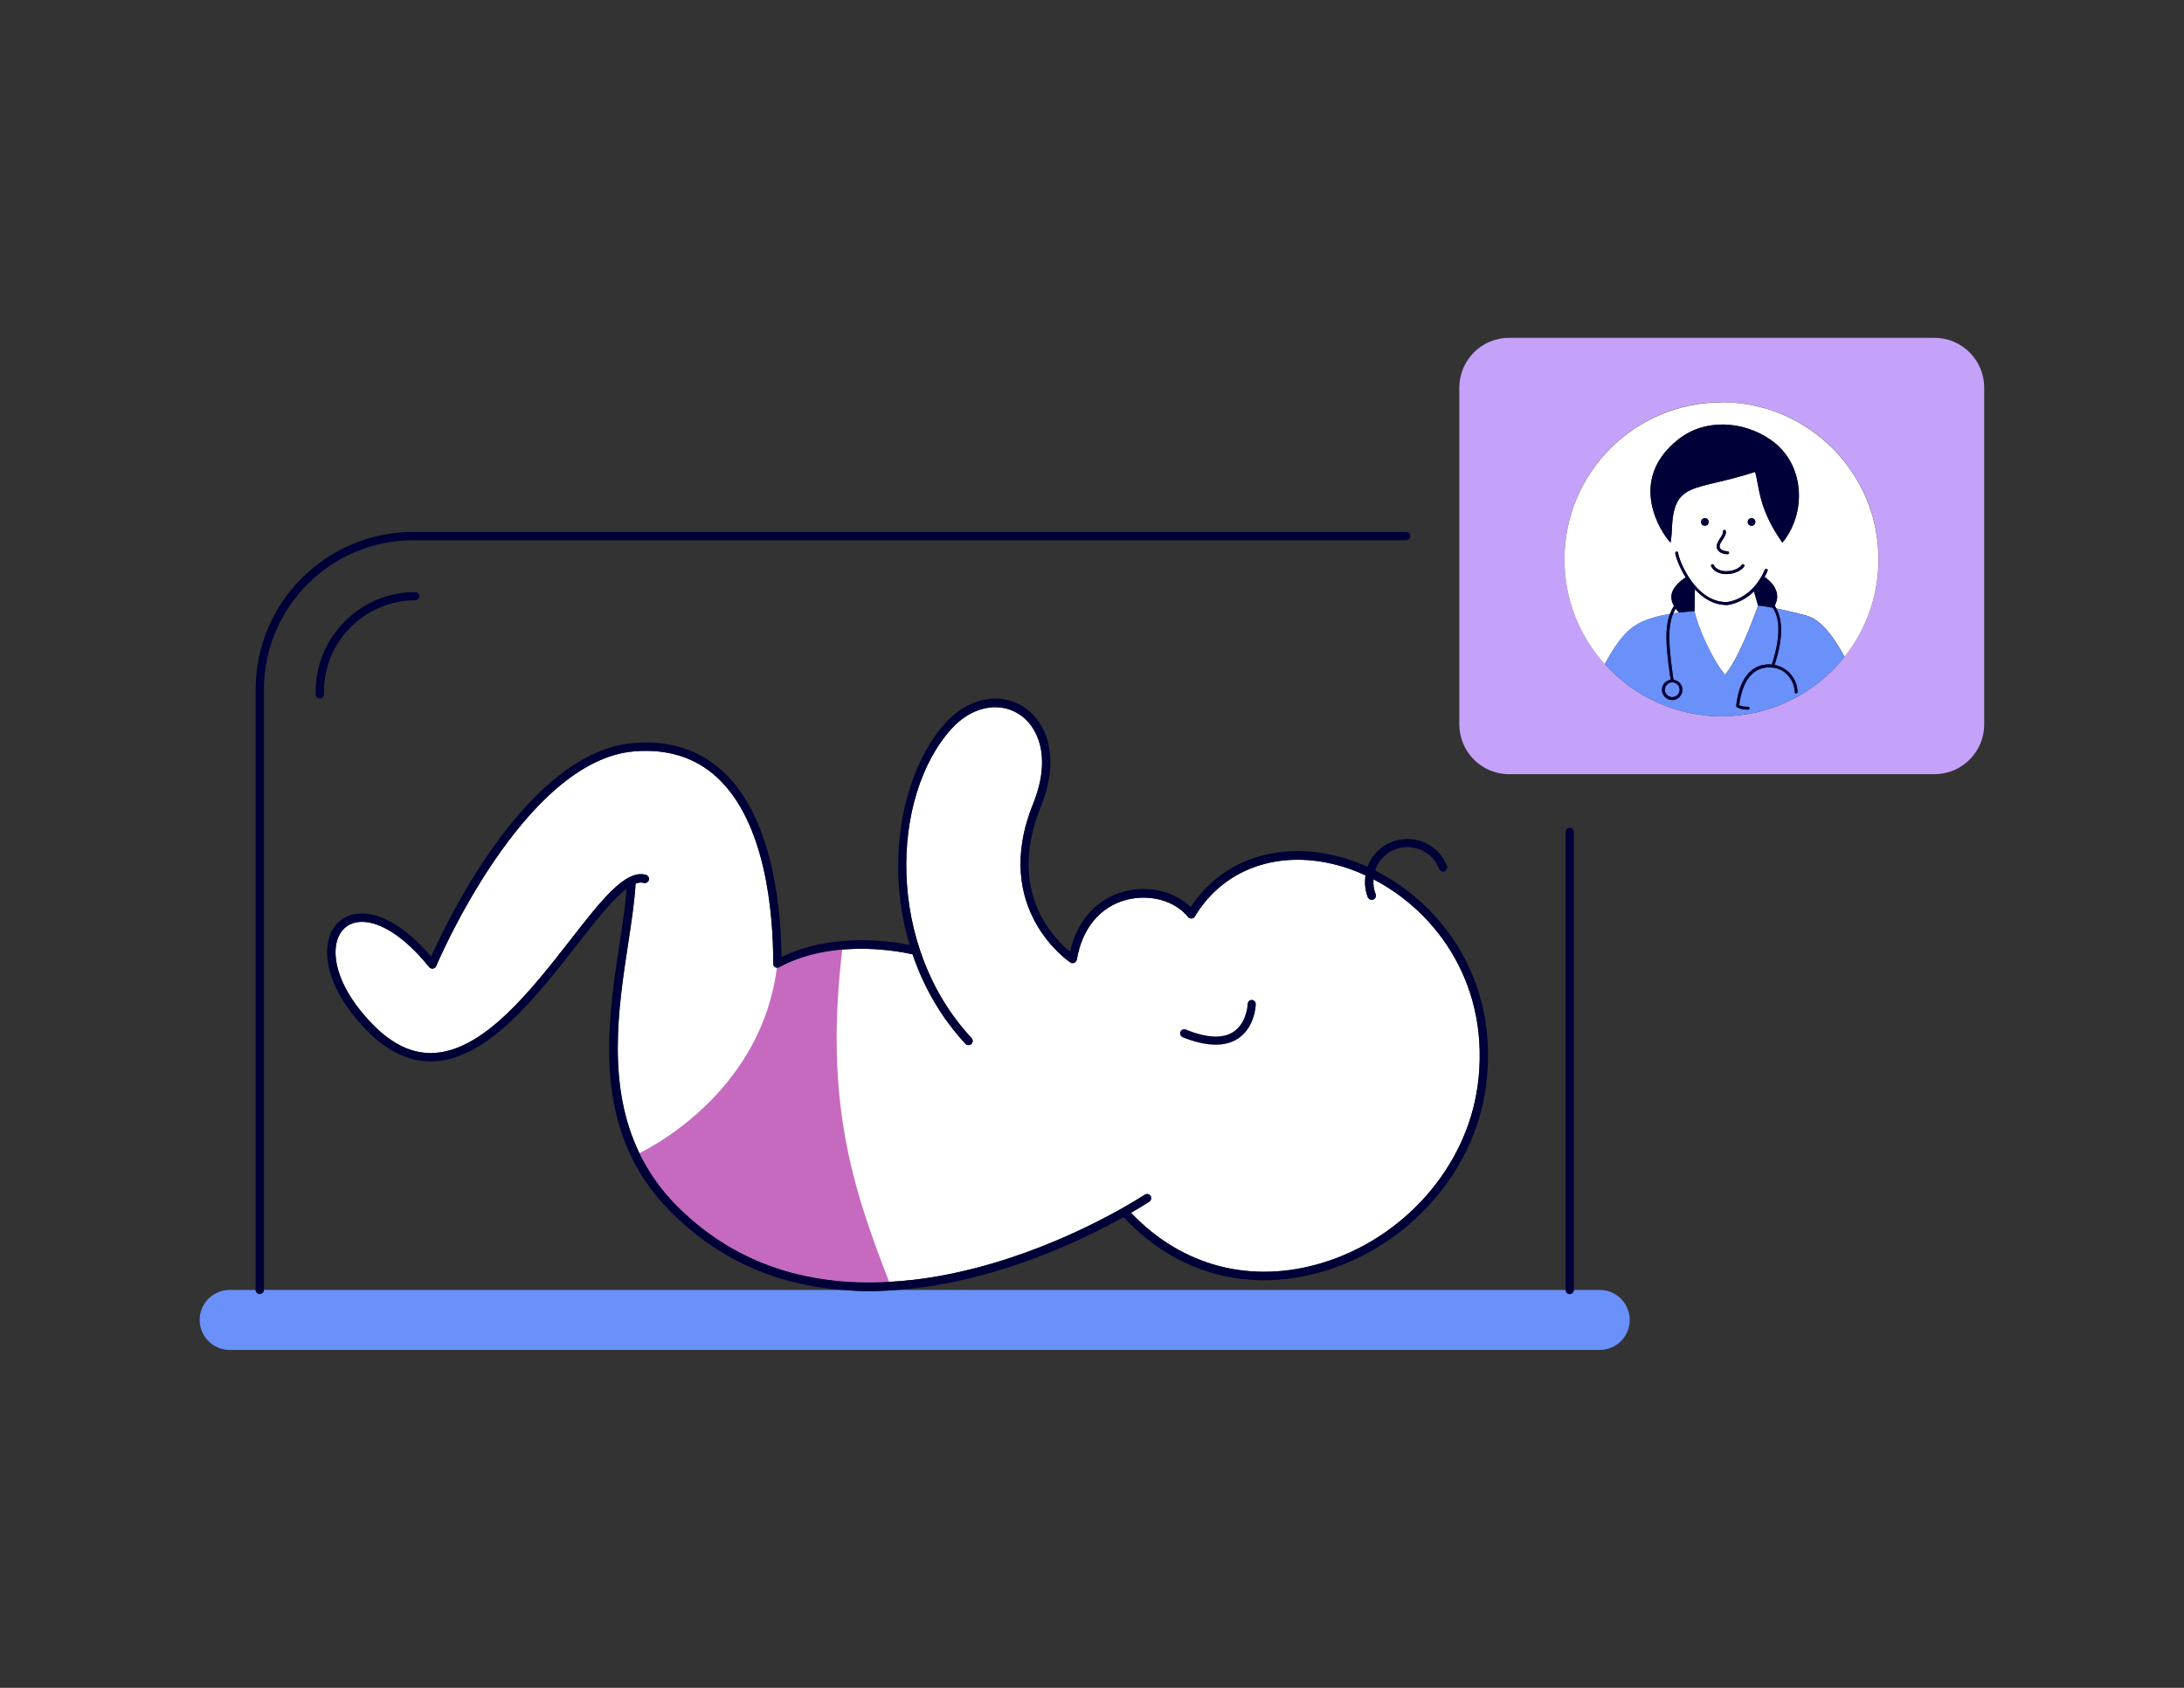 <?xml version="1.0" encoding="UTF-8"?>
<svg xmlns="http://www.w3.org/2000/svg" id="Layer_1" viewBox="0 0 183.42 141.73">
  <rect x="0" y="0" width="183.42" height="141.73" fill="#333333" stroke="none"/>
  <path d="M74.68,107.65c1.32-.07,2.68-.23,4.09-.47,8.48-1.5,15.44-5.62,17.37-6.85.16-.1.38-.06.48.11.1.16.06.38-.11.48-.35.22-.87.54-1.53.93,4.27,4.5,10.13,6.03,16.15,4.18,6.82-2.1,12.03-8.05,12.95-14.8,1.17-8.5-3.43-14.68-8.74-17.42-.03.42.02.84.18,1.25.07.18-.02.38-.2.45-.04.02-.08.02-.13.02-.14,0-.27-.08-.33-.22-.23-.59-.28-1.22-.19-1.83-.43-.2-.86-.38-1.29-.53-5.36-1.87-10.48-.31-13.04,3.98-.06.1-.16.16-.28.17-.13,0-.23-.04-.3-.13-1.08-1.36-3.21-1.95-5.16-1.44-2.21.58-3.73,2.4-4.17,5.01,0,.06-.03.1-.07.15,0,0,0,0,0,0-.1.16-.32.21-.48.1-.07-.04-6.71-4.47-3.13-13.31,1.62-4.01.36-6.58-1.21-7.56-1.72-1.08-3.98-.58-5.63,1.24-5.14,5.68-5.53,18.27,1.68,25.98.13.14.12.36-.02.5-.07.06-.15.09-.24.09-.09,0-.19-.04-.26-.11-2-2.14-3.49-4.7-4.44-7.51-.54-.13-3.02-.65-5.92-.4-1.5,12.58.76,19.81,3.94,27.93ZM99.13,86.65c.07-.18.28-.27.46-.19,1.76.71,3.1.77,4,.19,1.13-.74,1.19-2.32,1.19-2.34,0-.19.16-.34.35-.34h0c.19,0,.34.17.34.36,0,.08-.06,1.96-1.5,2.9-.52.34-1.15.51-1.87.51-.8,0-1.73-.21-2.78-.63-.18-.07-.27-.28-.19-.46Z" fill="none"></path>
  <path d="M65.26,81.24s-.08-.01-.11-.03c-.01,0-.03-.02-.04-.03-.04-.03-.07-.06-.09-.09,0,0-.02-.01-.02-.02,0,0,0-.01,0-.02,0-.02-.01-.04-.02-.06,0-.02-.01-.05-.01-.07,0,0,0-.01,0-.02,0-4.21-.61-11.84-4.72-15.64-1.81-1.67-4.14-2.41-6.92-2.19-9.35.74-16.6,17.87-16.67,18.04-.05.11-.15.19-.27.21-.12.01-.24-.03-.32-.13-2.14-2.67-4.42-4.07-6.11-3.76-.78.14-1.34.67-1.6,1.47-.47,1.47.06,4.11,2.95,7.08,1.68,1.73,3.38,2.53,5.19,2.42,4.2-.23,8.19-5.34,11.4-9.45,2.62-3.36,4.68-6.02,6.39-5.5.19.06.29.25.23.44-.05.19-.25.29-.44.23-.2-.06-.43-.03-.67.06-.1,1.53-.35,3.25-.63,5.07-.83,5.43-1.8,11.9.95,17.57,1.77-.88,10.28-5.61,11.56-15.6Z" fill="none"></path>
  <path d="M134.35,108.32h-2.17c0,.19-.16.35-.35.35s-.35-.16-.35-.35h0s-56.35,0-56.35,0c-.74.05-1.47.09-2.19.09s-1.34-.04-2-.09H22.16c0,.19-.16.35-.35.35s-.35-.16-.35-.35h0s-2.17,0-2.17,0c-1.39,0-2.52,1.13-2.52,2.52h0c0,1.39,1.13,2.52,2.52,2.52h115.06c1.39,0,2.52-1.13,2.52-2.52h0c0-1.39-1.13-2.52-2.52-2.52Z" fill="#6991f9"></path>
  <path d="M124.09,91.22c-.93,6.75-6.13,12.69-12.95,14.8-6.02,1.86-11.88.33-16.15-4.18.66-.38,1.18-.7,1.53-.93.16-.1.21-.32.11-.48-.1-.17-.32-.21-.48-.11-1.93,1.23-8.89,5.35-17.37,6.85-1.4.25-2.76.4-4.09.47-7.24.41-13.26-1.74-17.91-6.45-1.35-1.37-2.34-2.83-3.08-4.35-2.75-5.67-1.78-12.14-.95-17.57.28-1.82.54-3.54.63-5.07.25-.09.47-.12.67-.06.18.06.38-.05.44-.23.06-.19-.05-.38-.23-.44-1.71-.52-3.77,2.14-6.39,5.5-3.21,4.11-7.19,9.22-11.4,9.45-1.8.1-3.5-.69-5.19-2.42-2.89-2.97-3.42-5.61-2.95-7.08.26-.8.82-1.32,1.6-1.47,1.69-.3,3.97,1.09,6.11,3.76.08.1.2.14.32.13.12-.02.23-.1.27-.21.07-.17,7.32-17.3,16.67-18.04,2.78-.22,5.1.52,6.92,2.19,4.11,3.8,4.72,11.43,4.72,15.64,0,0,0,.01,0,.02,0,.02,0,.05.01.07,0,.02,0,.04.02.06,0,0,0,.01,0,.02,0,0,.01.01.02.02.02.04.05.07.09.09.01,0,.02.02.04.03.03.02.07.02.11.03.02,0,.03.01.05.01.06,0,.11-.02.15-.04,0,0,.01,0,.01,0,1.7-.93,3.56-1.34,5.28-1.49,2.9-.25,5.37.27,5.92.4.96,2.81,2.45,5.37,4.44,7.51.07.07.16.11.26.11.09,0,.17-.03.24-.09.14-.13.15-.35.02-.5-7.21-7.72-6.83-20.3-1.68-25.98,1.65-1.82,3.91-2.32,5.63-1.24,1.57.98,2.83,3.55,1.21,7.56-3.57,8.85,3.07,13.27,3.13,13.31.16.11.38.06.48-.1,0,0,0,0,0,0,.03-.04.06-.09.07-.15.44-2.61,1.96-4.44,4.17-5.01,1.95-.51,4.08.08,5.16,1.44.07.09.17.13.3.13.11,0,.22-.07.28-.17,2.56-4.29,7.68-5.86,13.04-3.98.43.15.86.33,1.29.53-.09.61-.04,1.24.19,1.83.05.14.19.22.33.22.04,0,.08,0,.13-.02.18-.07.27-.27.2-.45-.16-.4-.21-.83-.18-1.25,5.31,2.75,9.91,8.93,8.74,17.42Z" fill="#fff"></path>
  <path d="M74.68,107.65c-3.18-8.12-5.44-15.35-3.94-27.93-1.71.15-3.58.56-5.28,1.49,0,0-.01,0-.01,0-.05.02-.1.04-.15.04-.02,0-.03,0-.05-.01-1.28,10-9.79,14.72-11.56,15.6.74,1.52,1.73,2.98,3.08,4.35,4.65,4.71,10.67,6.86,17.91,6.45Z" fill="#c66ac0"></path>
  <path d="M162.46,28.37h-35.72c-2.31,0-4.18,1.87-4.18,4.18v28.28c0,2.31,1.87,4.18,4.18,4.18h35.72c2.31,0,4.18-1.87,4.18-4.18v-28.28c0-2.31-1.87-4.18-4.18-4.18ZM151.74,58.04c-.06.04-.13.08-.2.12-.32.2-.65.39-.99.56-.11.06-.23.11-.35.17-.3.14-.61.27-.92.39-.14.05-.29.11-.43.16-.3.1-.6.19-.91.27-.16.04-.31.09-.47.12-.32.07-.65.13-.98.17-.15.02-.29.05-.44.07-.48.05-.97.09-1.46.09s-.94-.03-1.4-.08c-.12-.01-.24-.04-.37-.06-.34-.05-.67-.09-1-.16-.12-.03-.24-.06-.36-.09-.33-.08-.65-.16-.97-.27-.1-.03-.2-.08-.3-.11-.33-.12-.66-.24-.98-.39-.08-.03-.15-.07-.23-.11-.34-.16-.67-.33-1-.52-.05-.03-.1-.06-.15-.09-.35-.21-.68-.43-1.01-.67-.03-.02-.05-.04-.08-.06-.34-.26-.67-.53-.99-.81,0,0-.02-.02-.03-.03-.33-.3-.64-.61-.94-.95,0,0,0,0,0,0h0c-2.1-2.34-3.39-5.41-3.39-8.8,0-7.28,5.9-13.19,13.19-13.19s13.19,5.9,13.19,13.19c0,4.64-2.41,8.72-6.03,11.07Z" fill="#c5a2f9"></path>
  <path d="M147.9,50.88c-.1-.01-.18-.02-.25-.02.07,0,.16.01.25.02Z" fill="#fff"></path>
  <path d="M138.97,58.9c-.34-.16-.67-.33-1-.52.32.19.66.36,1,.52Z" fill="#fff"></path>
  <path d="M140.18,59.39c-.33-.12-.66-.24-.98-.39.32.14.65.27.98.39Z" fill="#fff"></path>
  <path d="M136.74,57.56c-.34-.26-.67-.53-.99-.81.32.29.65.56.99.81Z" fill="#fff"></path>
  <path d="M135.72,56.72c-.33-.3-.64-.61-.94-.95.3.33.61.65.94.95Z" fill="#fff"></path>
  <path d="M148.19,50.92s-.07-.01-.11-.02c.04,0,.07.01.11.02Z" fill="#fff"></path>
  <path d="M137.83,58.28c-.35-.21-.68-.43-1.01-.67.32.24.66.46,1.01.67Z" fill="#fff"></path>
  <path d="M150.2,58.89c-.3.14-.61.27-.92.39.31-.12.62-.25.92-.39Z" fill="#fff"></path>
  <path d="M148.85,59.44c-.3.1-.6.19-.91.27.31-.08.61-.17.91-.27Z" fill="#fff"></path>
  <path d="M151.54,58.16c-.32.2-.65.39-.99.56.34-.17.67-.36.99-.56Z" fill="#fff"></path>
  <path d="M147.47,59.84c-.32.07-.65.13-.98.17.33-.05.66-.1.98-.17Z" fill="#fff"></path>
  <path d="M141.45,59.77c-.33-.08-.65-.16-.97-.27.32.1.64.19.97.27Z" fill="#fff"></path>
  <path d="M142.81,60.03c-.34-.05-.67-.09-1-.16.33.07.66.12,1,.16Z" fill="#fff"></path>
  <polygon points="147.65 50.85 147.65 50.85 147.65 50.85 147.65 50.85" fill="#fff"></polygon>
  <path d="M145.02,50.8c-1.12,0-2.01-.59-2.7-1.33l-.02,1.84c.31,1.45,1.53,4.14,2.57,5.35,1.04-1.2,2.21-4.21,2.77-5.8l-.35-1.2c-1.09,1.06-2.25,1.15-2.28,1.15Z" fill="#fff"></path>
  <path d="M143.18,60.09c.46.05.93.08,1.4.08s.98-.03,1.46-.09c-.48.05-.97.09-1.46.09s-.94-.03-1.4-.08Z" fill="#fff"></path>
  <path d="M140.53,51.51c.17-.03.33-.05.49-.07-.11-.1-.2-.21-.29-.33-.08.12-.14.26-.2.4Z" fill="#fff"></path>
  <path d="M144.58,33.79c-7.28,0-13.19,5.9-13.19,13.19,0,3.39,1.29,6.46,3.39,8.8,1.58-2.97,2.69-3.51,4.13-3.92h0c.42-.13.89-.22,1.33-.3.09-.24.2-.47.34-.67-.14-.24-.22-.5-.22-.77,0-.63.54-1.19,1.2-1.64-.55-.88-.84-1.75-.87-2.03,0-.07.04-.13.11-.13,0,0,0,0,.01,0,.06,0,.12.05.12.11.06.61,1.42,4.13,4.07,4.13.02,0,2.11-.15,3.21-2.72.03-.06.1-.09.16-.07.06.03.09.1.07.16-.08.19-.17.36-.25.52.66.45,1.06,1.03,1.06,1.66,0,.26-.09.51-.21.74.05.07.09.16.13.24.77.16,1.7.37,2.59.62,1.17.33,2.23,1.73,3.15,3.44-.89,1.13-1.97,2.1-3.18,2.89,3.63-2.35,6.03-6.42,6.03-11.07,0-7.28-5.9-13.19-13.19-13.19ZM143.18,44.15c-.18,0-.32-.14-.32-.32s.14-.32.32-.32.32.14.32.32-.14.32-.32.32ZM146.48,47.57c-.24.37-.87.64-1.49.64-.03,0-.07,0-.1,0-.55-.03-.97-.26-1.18-.65-.03-.06,0-.13.05-.17.06-.03.13,0,.17.05.22.42.7.5.97.52.03,0,.06,0,.09,0,.53,0,1.09-.22,1.29-.53.04-.06.11-.07.17-.04.06.04.07.11.04.17ZM145.1,46.3c.07,0,.12.06.12.12s-.05.12-.12.12c-.32,0-.92-.14-.92-.67,0-.22.15-.45.29-.67.13-.2.27-.42.24-.56-.01-.07.03-.13.1-.14.07,0,.13.03.14.1.04.24-.12.49-.28.73-.12.19-.25.39-.25.53,0,.42.67.43.68.43ZM147.1,44.15c-.18,0-.32-.14-.32-.32s.14-.32.32-.32.32.14.32.32-.14.32-.32.32ZM149.69,45.57c-2.04-2.9-1.91-4.69-2.29-5.94-5.16,1.68-6.85.71-6.99,4.87-.01.37-.06.73-.11,1.07-.78-.81-3.7-5.2.62-8.65,2.21-1.77,5.42-1.63,7.8.02,2.87,1.99,3.04,6.12.97,8.63Z" fill="#fff"></path>
  <path d="M147.94,59.71c-.16.04-.31.09-.47.12.16-.04.31-.08.47-.12Z" fill="#6991f9"></path>
  <path d="M146.48,60.01c-.15.02-.29.05-.44.07.15-.02.29-.05.44-.07Z" fill="#6991f9"></path>
  <path d="M141.81,59.86c-.12-.03-.24-.06-.36-.09.12.03.24.07.36.09Z" fill="#6991f9"></path>
  <path d="M151.74,58.04c-.06.04-.13.08-.2.12.06-.04.13-.08.2-.12Z" fill="#6991f9"></path>
  <path d="M149.28,59.28c-.14.05-.29.11-.43.16.15-.05.29-.1.43-.16Z" fill="#6991f9"></path>
  <path d="M140.48,59.5c-.1-.03-.2-.08-.3-.11.1.04.2.08.3.11Z" fill="#6991f9"></path>
  <path d="M150.55,58.72c-.11.06-.23.11-.35.17.12-.06.23-.11.35-.17Z" fill="#6991f9"></path>
  <path d="M143.18,60.09c-.12-.01-.24-.04-.37-.06.12.02.24.04.37.06Z" fill="#6991f9"></path>
  <path d="M135.75,56.75s-.02-.02-.03-.03c0,0,.02.02.03.03Z" fill="#6991f9"></path>
  <polygon points="134.78 55.77 134.78 55.78 134.78 55.77 134.78 55.77" fill="#6991f9"></polygon>
  <path d="M137.97,58.37c-.05-.03-.1-.06-.15-.09.05.03.1.06.15.09Z" fill="#6991f9"></path>
  <path d="M136.82,57.62s-.05-.04-.08-.06c.03.02.05.04.08.06Z" fill="#6991f9"></path>
  <path d="M139.2,59c-.08-.03-.15-.07-.23-.11.08.04.15.07.23.11Z" fill="#6991f9"></path>
  <path d="M154.91,55.16c-.91-1.71-1.97-3.11-3.15-3.44-.89-.25-1.82-.47-2.59-.62.58,1.05.55,2.65-.14,4.74,1.19.21,1.92,1.31,1.92,2.27,0,.07-.05.12-.12.12s-.12-.05-.12-.12c0-.89-.7-1.93-1.84-2.05-.81-.09-1.48.18-1.97.79-.44.55-.73,1.37-.85,2.37.09.05.32.13.75.13.07,0,.12.05.12.12s-.05.12-.12.12c-.68,0-.93-.2-.96-.22-.03-.03-.05-.07-.04-.11.12-1.09.43-1.98.91-2.58.52-.66,1.23-.95,2.08-.88.53-1.59.89-3.55.08-4.77-.25-.05-.48-.09-.68-.12-.04,0-.07-.01-.11-.02-.06,0-.13-.02-.18-.02-.09-.01-.18-.02-.25-.02,0,0,0,0,0,0,0,0,0,0,0,0h0c-.56,1.6-1.72,4.61-2.77,5.8-1.05-1.21-2.26-3.9-2.57-5.35h0c-.27.02-.74.06-1.3.13h0c-.16.02-.32.04-.49.07-.56,1.28-.3,3.28.02,5.57.42.06.75.4.75.84,0,.48-.39.86-.86.86s-.86-.39-.86-.86c0-.43.32-.77.73-.84-.32-2.22-.57-4.18-.06-5.53-.45.08-.91.17-1.33.3h0c-1.44.41-2.55.95-4.13,3.92,0,0,0,0,0,0,.3.33.61.65.94.95,0,0,.02.02.03.03.32.29.65.56.99.81.03.02.05.04.08.06.32.24.66.46,1.01.67.05.03.1.06.15.09.32.19.66.36,1,.52.08.04.15.08.23.11.32.14.65.27.98.39.1.04.2.08.3.11.32.1.64.19.97.27.12.03.24.07.36.09.33.07.66.12,1,.16.12.02.24.04.37.06.46.05.93.08,1.4.08s.98-.03,1.46-.09c.15-.02.29-.05.44-.07.33-.05.66-.1.98-.17.16-.04.31-.08.47-.12.31-.08.61-.17.91-.27.15-.05.29-.1.43-.16.31-.12.62-.25.92-.39.12-.05.23-.11.35-.17.34-.17.67-.36.99-.56.06-.04.13-.08.2-.12,1.21-.79,2.28-1.76,3.18-2.89Z" fill="#6991f9"></path>
  <path d="M139.82,57.92c0,.34.28.62.62.62s.62-.28.62-.62-.28-.62-.62-.62-.62.28-.62.62Z" fill="#6991f9"></path>
  <path d="M131.83,69.51c-.19,0-.35.16-.35.35v38.46h0c0,.19.16.35.35.35s.35-.16.35-.35h0v-38.46c0-.19-.16-.35-.35-.35Z" fill="#000039"></path>
  <path d="M118.09,45.37c.19,0,.35-.16.35-.35s-.16-.35-.35-.35H34.69c-7.29,0-13.22,5.93-13.22,13.22v50.42h0c0,.19.16.35.35.35s.35-.16.35-.35h0v-50.42c0-6.91,5.62-12.52,12.53-12.52h83.4Z" fill="#000039"></path>
  <path d="M34.87,50.42c.19,0,.35-.16.35-.35s-.16-.35-.35-.35c-4.61,0-8.36,3.75-8.36,8.36v.22c0,.19.16.35.35.35s.35-.16.35-.35v-.22c0-4.23,3.44-7.67,7.67-7.67Z" fill="#000039"></path>
  <path d="M115.49,73.09c.03-.08.04-.16.08-.24.31-.7.87-1.24,1.59-1.52.71-.28,1.49-.26,2.19.05.7.31,1.24.87,1.52,1.59.07.18.27.27.45.2.18-.07.27-.27.2-.45-.35-.89-1.02-1.59-1.89-1.97-.87-.38-1.84-.4-2.73-.06-.89.35-1.59,1.02-1.97,1.89-.03.07-.04.14-.07.21-.41-.18-.82-.35-1.24-.5-5.52-1.93-10.81-.41-13.62,3.88-1.32-1.31-3.53-1.85-5.56-1.32-2.34.61-3.97,2.44-4.57,5.06-1.33-1.07-5.35-5.01-2.46-12.16,1.78-4.41.31-7.29-1.48-8.42-2.01-1.26-4.63-.71-6.52,1.37-2.57,2.84-4.06,7.5-3.98,12.45.04,2.14.37,4.23.96,6.2-1.62-.33-6.49-1.06-10.75,1.01-.06-4.41-.81-11.78-4.94-15.59-1.96-1.81-4.48-2.62-7.45-2.38-8.93.71-15.7,14.94-17.04,17.94-2.23-2.62-4.55-3.91-6.42-3.57-1.03.19-1.81.9-2.14,1.94-.53,1.67,0,4.59,3.11,7.79,1.71,1.76,3.52,2.64,5.4,2.64.11,0,.22,0,.33,0,4.52-.25,8.62-5.5,11.91-9.72,1.55-1.99,3.04-3.89,4.23-4.78-.11,1.39-.34,2.92-.59,4.55-1.07,7.04-2.41,15.8,4.23,22.52,3.97,4.02,8.89,6.23,14.68,6.64.66.05,1.32.09,2,.09.71,0,1.45-.03,2.19-.09,1.22-.09,2.47-.23,3.75-.46,6.61-1.17,12.29-3.9,15.47-5.67,3.23,3.47,7.35,5.3,11.78,5.3,1.7,0,3.44-.27,5.2-.81,7.08-2.18,12.48-8.36,13.44-15.37,1.23-8.94-3.68-15.41-9.29-18.23ZM124.09,91.22c-.93,6.75-6.13,12.69-12.95,14.8-6.02,1.86-11.88.33-16.15-4.18.66-.38,1.18-.7,1.53-.93.16-.1.21-.32.11-.48-.1-.17-.32-.21-.48-.11-1.93,1.23-8.89,5.35-17.37,6.85-1.4.25-2.76.4-4.09.47-7.24.41-13.26-1.74-17.91-6.45-1.35-1.37-2.34-2.83-3.08-4.35-2.75-5.67-1.78-12.14-.95-17.57.28-1.82.54-3.54.63-5.07.25-.09.47-.12.67-.06.18.06.38-.05.44-.23.06-.19-.05-.38-.23-.44-1.71-.52-3.77,2.14-6.39,5.5-3.21,4.11-7.19,9.22-11.4,9.45-1.8.1-3.5-.69-5.19-2.42-2.89-2.97-3.42-5.61-2.95-7.08.26-.8.82-1.32,1.6-1.47,1.69-.3,3.97,1.09,6.11,3.76.08.1.2.14.32.13.12-.02.23-.1.27-.21.07-.17,7.32-17.3,16.67-18.04,2.78-.22,5.1.52,6.92,2.19,4.11,3.8,4.72,11.43,4.72,15.64,0,0,0,.01,0,.02,0,.02,0,.05.01.07,0,.02,0,.04.02.06,0,0,0,.01,0,.02,0,0,.01.01.02.02.02.04.05.07.09.09.01,0,.02.02.04.03.03.02.07.02.11.03.02,0,.03.01.05.01.06,0,.11-.02.15-.04,0,0,.01,0,.01,0,1.7-.93,3.56-1.34,5.28-1.49,2.9-.25,5.37.27,5.92.4.96,2.81,2.45,5.37,4.44,7.51.07.07.16.11.26.11.09,0,.17-.03.24-.09.14-.13.15-.35.02-.5-7.21-7.72-6.83-20.3-1.68-25.98,1.65-1.82,3.91-2.32,5.63-1.24,1.57.98,2.83,3.55,1.21,7.56-3.57,8.85,3.07,13.27,3.13,13.31.16.11.38.06.48-.1,0,0,0,0,0,0,.03-.04.06-.09.07-.15.44-2.61,1.96-4.44,4.17-5.01,1.95-.51,4.08.08,5.16,1.44.07.09.17.13.3.13.11,0,.22-.07.28-.17,2.56-4.29,7.68-5.86,13.04-3.98.43.15.86.33,1.29.53-.09.61-.04,1.24.19,1.83.05.14.19.22.33.22.04,0,.08,0,.13-.02.18-.07.27-.27.2-.45-.16-.4-.21-.83-.18-1.25,5.31,2.75,9.91,8.93,8.74,17.42Z" fill="#000039"></path>
  <path d="M105.13,83.96h0c-.19,0-.34.15-.35.34,0,.02-.06,1.6-1.19,2.34-.89.59-2.24.53-4-.19-.18-.07-.38.01-.46.19-.07.18.01.38.19.46,1.04.42,1.97.63,2.78.63.72,0,1.35-.17,1.87-.51,1.44-.95,1.5-2.82,1.5-2.9,0-.19-.15-.35-.34-.36Z" fill="#000039"></path>
  <path d="M140.41,44.5c.14-4.16,1.83-3.19,6.99-4.87.37,1.24.24,3.04,2.29,5.94,2.07-2.51,1.9-6.64-.97-8.63-2.38-1.65-5.6-1.79-7.8-.02-4.32,3.45-1.4,7.84-.62,8.65.05-.33.1-.7.11-1.07Z" fill="#000039"></path>
  <path d="M149.04,55.83c.69-2.09.72-3.69.14-4.74-.04-.08-.08-.16-.13-.24.13-.24.21-.48.21-.74,0-.63-.4-1.21-1.06-1.66.09-.16.17-.33.25-.52.03-.06,0-.13-.07-.16-.06-.02-.14,0-.16.07-1.1,2.57-3.19,2.72-3.21,2.72-2.65,0-4.01-3.52-4.07-4.13,0-.06-.06-.11-.12-.11,0,0,0,0-.01,0-.07,0-.12.07-.11.13.03.28.32,1.14.87,2.03-.66.45-1.2,1.01-1.2,1.64,0,.27.08.53.22.77-.14.2-.25.43-.34.67-.51,1.34-.26,3.3.06,5.53-.41.07-.73.41-.73.84,0,.48.39.86.86.86s.86-.39.86-.86c0-.44-.33-.79-.75-.84-.33-2.28-.58-4.28-.02-5.57.06-.14.12-.28.2-.4.08.11.18.22.29.33h0c.55-.07,1.03-.11,1.3-.13h0s.02-1.84.02-1.84c.68.75,1.58,1.33,2.7,1.33.02,0,1.19-.09,2.28-1.15l.35,1.2h0s0,0,0,0c0,0,0,0,0,0,.07,0,.16.01.25.02.06,0,.12.02.18.02.04,0,.07,0,.11.02.19.03.4.07.63.11.02,0,.03,0,.05,0,.81,1.21.45,3.18-.08,4.77-.86-.07-1.56.23-2.08.88-.48.6-.79,1.49-.91,2.58,0,.04.01.08.04.11.03.02.28.22.96.22.07,0,.12-.05.12-.12s-.05-.12-.12-.12c-.43,0-.66-.08-.75-.13.12-1.01.41-1.83.85-2.37.49-.61,1.16-.88,1.97-.79,1.14.12,1.84,1.16,1.84,2.05,0,.07.05.12.12.12s.12-.05.12-.12c0-.96-.73-2.06-1.92-2.27ZM141.06,57.92c0,.34-.28.62-.62.62s-.62-.28-.62-.62.28-.62.62-.62.62.28.62.62Z" fill="#000039"></path>
  <path d="M144.94,44.6c-.01-.07-.07-.11-.14-.1-.07.01-.11.08-.1.14.03.14-.11.35-.24.56-.14.22-.29.45-.29.67,0,.53.6.67.92.67.07,0,.12-.05.12-.12s-.05-.12-.12-.12c0,0-.68,0-.68-.43,0-.15.13-.34.25-.53.16-.24.32-.5.28-.73Z" fill="#000039"></path>
  <path d="M143.93,47.44c-.03-.06-.11-.08-.17-.05-.06.03-.08.11-.05.17.21.39.62.62,1.18.65.03,0,.07,0,.1,0,.62,0,1.25-.27,1.49-.64.04-.06.02-.13-.04-.17-.06-.04-.13-.02-.17.04-.2.3-.75.53-1.29.53-.03,0-.06,0-.09,0-.27-.01-.75-.1-.97-.52Z" fill="#000039"></path>
  <path d="M147.1,43.51c-.18,0-.32.14-.32.32s.14.32.32.32.32-.14.32-.32-.14-.32-.32-.32Z" fill="#000039"></path>
  <path d="M142.86,43.83c0,.18.14.32.32.32s.32-.14.32-.32-.14-.32-.32-.32-.32.14-.32.32Z" fill="#000039"></path>
</svg>
